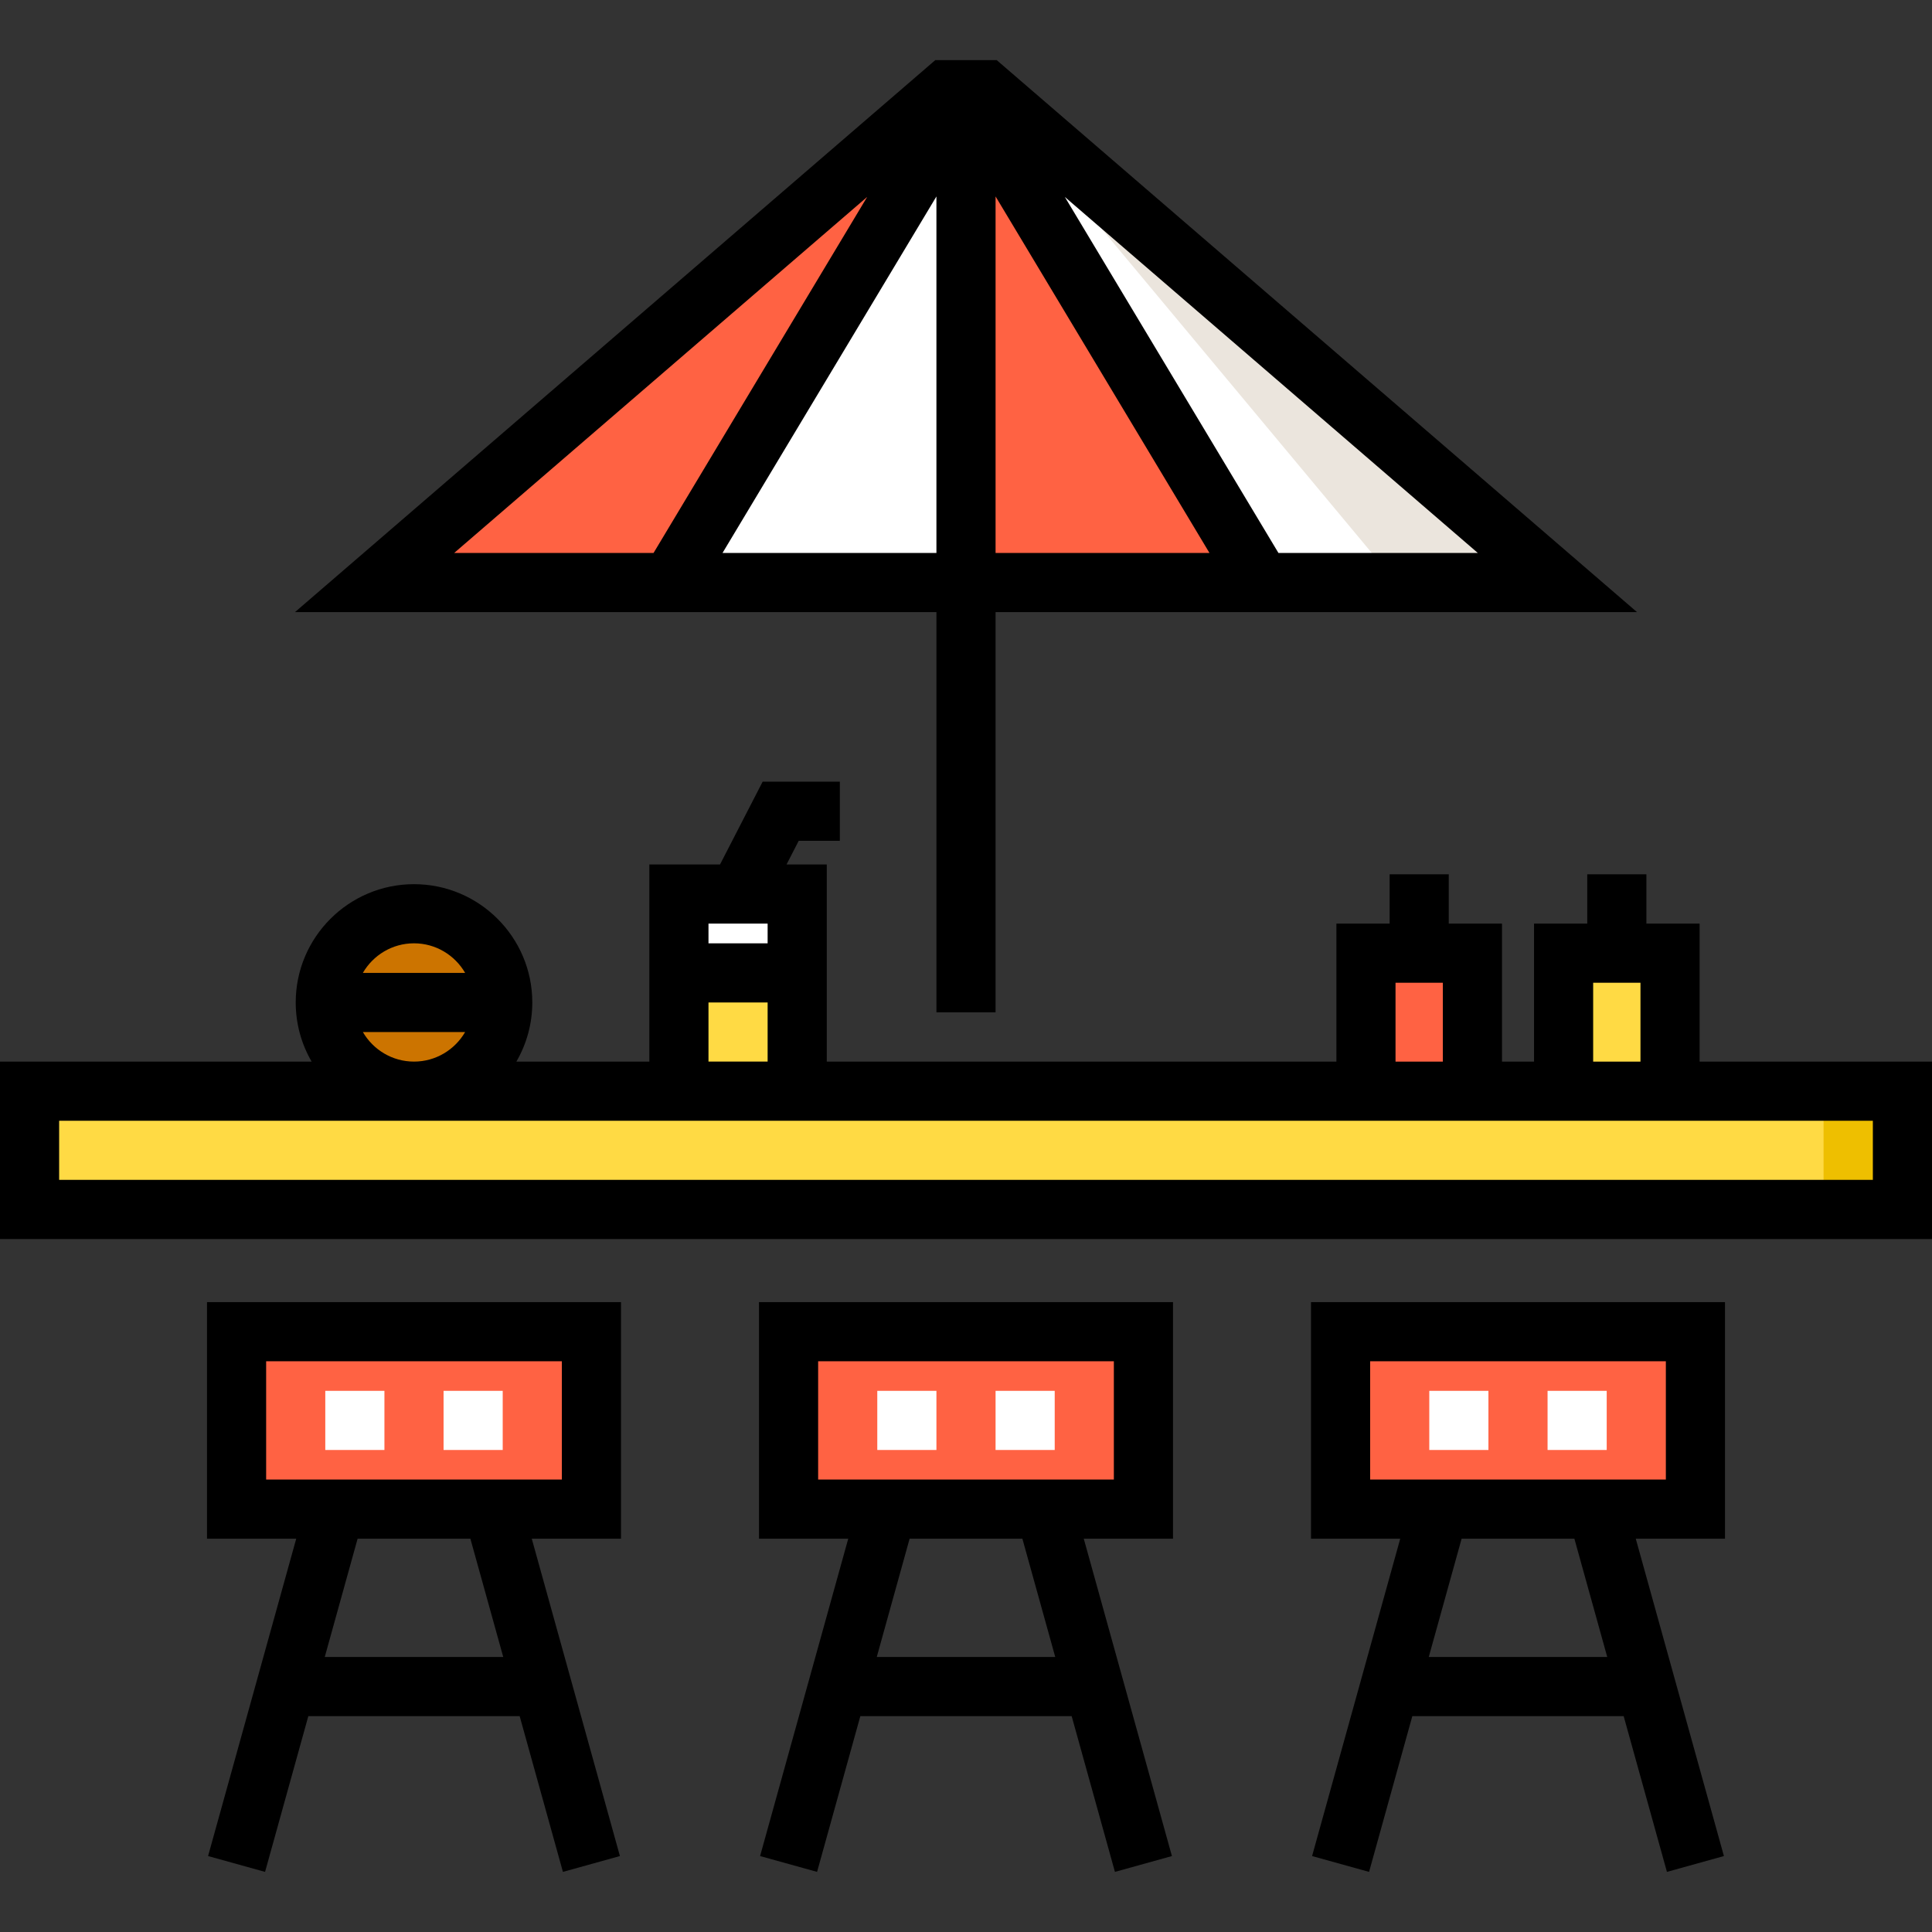 <?xml version="1.0" encoding="iso-8859-1"?>
<!-- Generator: Adobe Illustrator 19.0.0, SVG Export Plug-In . SVG Version: 6.00 Build 0)  -->
<svg version="1.1" id="Capa_1" xmlns="http://www.w3.org/2000/svg" xmlns:xlink="http://www.w3.org/1999/xlink" x="0px" y="0px"
	 viewBox="0 0 512 512" style="enable-background:new 0 0 512 512;" xml:space="preserve">
<rect x="0" y="0" width="512" height="512" fill="#333333" stroke="none"/>
<rect x="7.837" y="289.175" style="fill:#FFDA44;" width="496.327" height="31.347"/>
<rect x="483.265" y="289.175" style="fill:#EEBF00;" width="20.898" height="31.347"/>
<polygon style="fill:#FF6243;" points="99.265,154.379 250.775,23.767 261.224,23.767 412.735,154.379 "/>
<g>
	<polygon style="fill:#FFFFFF;" points="177.633,154.379 256,23.767 256,154.379 	"/>
	<polygon style="fill:#FFFFFF;" points="412.735,154.379 334.367,154.379 256,23.767 261.224,23.767 	"/>
</g>
<polygon style="fill:#EBE5DD;" points="412.735,154.379 370.072,154.379 261.224,23.767 "/>
<rect x="179.921" y="236.931" style="fill:#FFFFFF;" width="31.347" height="52.245"/>
<rect x="179.921" y="257.829" style="fill:#FFDA44;" width="31.347" height="31.347"/>
<circle style="fill:#CC7400;" cx="109.714" cy="265.665" r="23.51"/>
<rect x="361.994" y="252.604" style="fill:#FF6243;" width="28.212" height="36.571"/>
<rect x="414.365" y="252.604" style="fill:#FFDA44;" width="28.212" height="36.571"/>
<g>
	<rect x="62.694" y="352.914" style="fill:#FF6243;" width="94.041" height="47.02"/>
	<rect x="208.98" y="352.914" style="fill:#FF6243;" width="94.041" height="47.02"/>
	<rect x="355.265" y="352.914" style="fill:#FF6243;" width="94.041" height="47.02"/>
</g>
<g>
	<rect x="410.122" y="368.588" style="fill:#FFFFFF;" width="15.673" height="15.673"/>
	<rect x="378.775" y="368.588" style="fill:#FFFFFF;" width="15.673" height="15.673"/>
</g>
<path d="M450.417,281.335v-36.571h-14.106v-13.061h-15.673v13.061h-14.106v36.571h-8.49v-36.571h-14.106v-13.061h-15.673v13.061
	h-14.106v36.571H219.103V229.09h-10.661l3.228-6.269h10.894v-15.673H202.11l-11.297,21.943h-18.731v52.245h-35.237
	c2.676-4.614,4.217-9.966,4.217-15.673c0-17.285-14.062-31.347-31.347-31.347s-31.347,14.062-31.347,31.347
	c0,5.707,1.541,11.059,4.217,15.673H0v47.02h512v-47.02H450.417z M422.205,260.437h12.539v20.898h-12.539V260.437z M369.829,260.437
	h12.539v20.898h-12.539V260.437z M203.429,244.763v5.224h-15.673v-5.224H203.429z M187.756,265.661h15.673v15.673h-15.673V265.661z
	 M109.714,249.988c5.786,0,10.838,3.16,13.552,7.837H96.162C98.877,253.148,103.929,249.988,109.714,249.988z M96.162,273.498
	h27.106c-2.715,4.677-7.767,7.837-13.552,7.837C103.93,281.335,98.877,278.175,96.162,273.498z M496.327,312.682H15.673v-15.673
	h480.653V312.682z"/>
<path d="M248.163,268.273h15.673V162.216h169.99L264.136,15.931h-16.272L78.172,162.216h169.991V268.273z M263.837,146.543V52.061
	l56.69,94.483h-56.69V146.543z M338.804,146.543l-56.612-94.352l109.449,94.352H338.804z M229.806,52.191l-56.612,94.352h-52.837
	L229.806,52.191z M191.474,146.543l56.689-94.482v94.483h-56.689V146.543z"/>
<path d="M54.857,407.767h23.648l-23.363,84.107l15.102,4.195l11.467-41.281h56.004l11.467,41.281l15.102-4.195l-23.363-84.107h23.65
	v-62.694H54.857V407.767z M133.362,439.114H86.066l8.707-31.347h29.882L133.362,439.114z M70.531,360.747h78.367v31.347H70.531
	V360.747z"/>
<path d="M201.143,407.767h23.649l-23.363,84.107l15.102,4.195l11.467-41.281h56.004l11.467,41.281l15.102-4.195l-23.363-84.107
	h23.649v-62.694H201.143V407.767z M279.649,439.114h-47.297l8.707-31.347h29.882L279.649,439.114z M216.816,360.747h78.367v31.347
	h-78.367V360.747z"/>
<path d="M347.429,407.767h23.649l-23.363,84.107l15.102,4.195l11.467-41.281h56.004l11.467,41.281l15.102-4.195l-23.363-84.107
	h23.649v-62.694H347.429V407.767z M425.935,439.114h-47.297l8.707-31.347h29.882L425.935,439.114z M363.102,360.747h78.367v31.347
	h-78.367V360.747z"/>
<g>
	<rect x="117.551" y="368.588" style="fill:#FFFFFF;" width="15.673" height="15.673"/>
	<rect x="86.204" y="368.588" style="fill:#FFFFFF;" width="15.673" height="15.673"/>
	<rect x="263.837" y="368.588" style="fill:#FFFFFF;" width="15.673" height="15.673"/>
	<rect x="232.49" y="368.588" style="fill:#FFFFFF;" width="15.673" height="15.673"/>
</g>
<g>
</g>
<g>
</g>
<g>
</g>
<g>
</g>
<g>
</g>
<g>
</g>
<g>
</g>
<g>
</g>
<g>
</g>
<g>
</g>
<g>
</g>
<g>
</g>
<g>
</g>
<g>
</g>
<g>
</g>
</svg>
